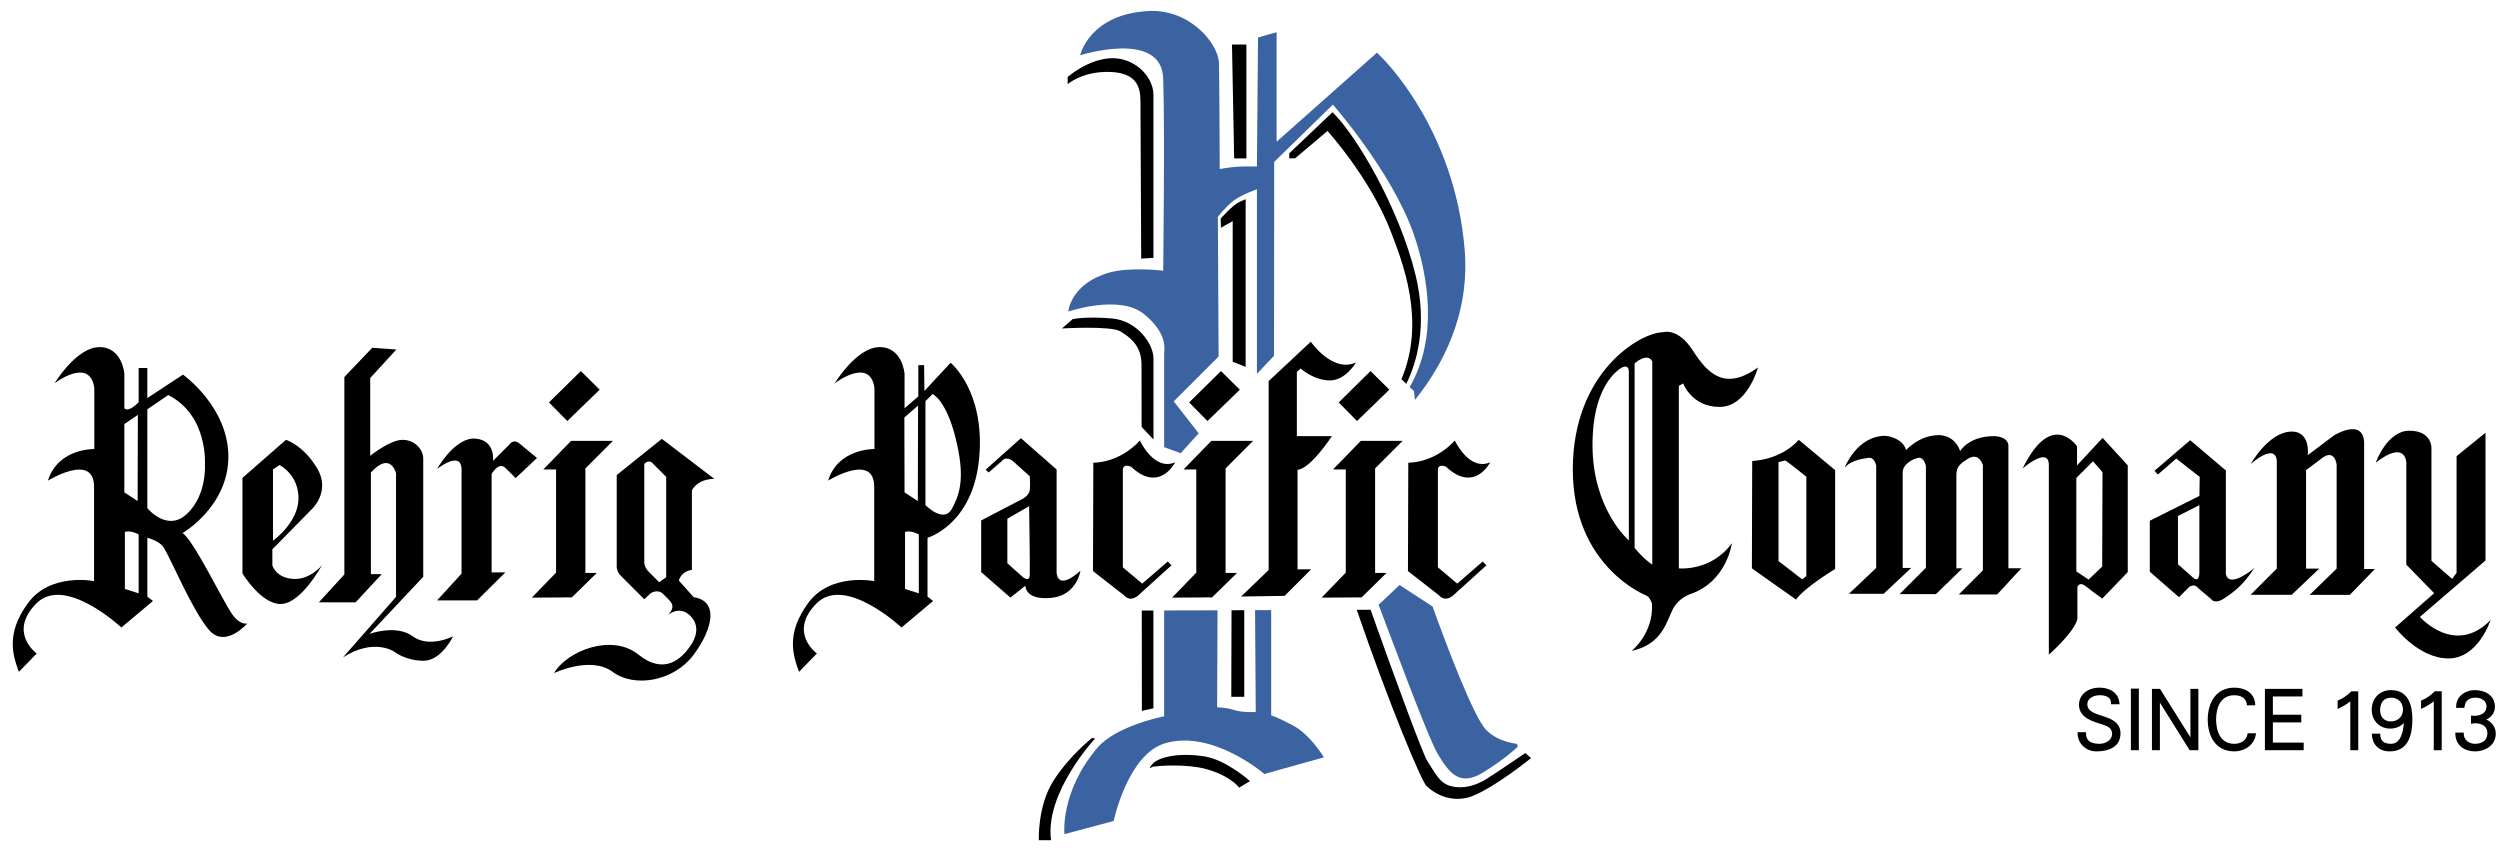 <?xml version="1.0" encoding="utf-8"?>
<!-- Generator: Adobe Illustrator 26.4.1, SVG Export Plug-In . SVG Version: 6.00 Build 0)  -->
<svg version="1.1" id="Layer_1" xmlns="http://www.w3.org/2000/svg" xmlns:xlink="http://www.w3.org/1999/xlink" x="0px" y="0px"
	 viewBox="0 0 703.03 239.21" style="enable-background:new 0 0 703.03 239.21;" xml:space="preserve">
<style type="text/css">
	.st0{fill:#3B63A2;}
</style>
<path class="st0" d="M426.53,209.16c0,0-5.39-0.46-8.72-4.03c-3.51-3.76-11.02-23.64-14.96-34.57l-9.27-6.05l-5.91,5.56
	c2.31,5.86,13.87,37.51,16.79,42.22c3.06,4.93,5.92,9.08,12.62,4.93c6.71-4.15,9.77-7.3,9.77-7.3L426.53,209.16z M363.42,203.9
	c-5.13-2.66-5.95-2.72-5.95-2.72v-29.61l-4.53,0.01l0.19,28.64c0,0-3.61,0.22-5.96-0.52c-2.35-0.76-4.9-0.81-4.9-0.81l0.12-27.27
	l-15.02,0.05v27.94v1.82c0,0-13.46,2.6-18.78,8.87c-10.55,12.43-9.26,24.27-9.26,24.27l13.84-3.69c0,0,3.96-18.77,14.45-21.86
	c13.41-3.95,27.94,8.64,27.94,8.64l16.73-4.69C372.29,212.98,368.55,206.57,363.42,203.9 M396.5,108.68
	c-0.03,0.05-0.06,0.11-0.09,0.17l1.21,1.15l0.28,2.47c7.68-9.57,15.42-23.92,14-42c-2.71-34.5-23.39-54.37-23.39-54.37l-1.28-1.3
	L359,39.85V9.06l-5.23,1.49l-0.31,36.28c0,0-3.62-0.09-5.63,0.06c-2.01,0.14-4.83,0.64-4.83,0.64s-0.09-24.26-0.21-29.75
	s-8.15-15.28-19.8-14.68c-16.66,0.86-19.24,12.44-19.24,12.44s22.85-7.24,23.35,6.47c0.5,13.71,0,54.11,0,54.11
	s-9.42-1.14-15.26,0.56c-10.85,3.16-11.42,10.93-11.42,10.93s14.38-4.92,21.28,0.71c6.9,5.62,5.67,10.05,5.67,11.34v26.09l4.66,1.7
	l5.05-5.6l-7.01-8.98l12.62-12.62l-0.22-39.28c0,0,2.2-2.87,4.5-4.59c2.3-1.73,6.49-3.15,6.49-3.15v51.9l4.81-5.08l0.04-54.52
	l16.51-16.11c0,0,16.58,18.81,22.72,36.4C401.64,77.58,404.45,94.91,396.5,108.68"/>
<path d="M324.15,214.79c-1.82,2.02,0,0.81,0,0.81l2.03-0.2c0,0,7.49-0.6,12.77,0.81c7.07,1.89,9.52,5.27,9.52,5.27l3.04-1.82
	c0,0-6.56-5.96-12.81-6.95C331.8,211.61,325.98,212.77,324.15,214.79 M307.13,207.5c0,0-6.49,5.07-10.95,12.16
	c-4.46,7.09-4.05,16.62-4.05,16.62h3.44c-1.82-13.37,12.36-28.58,12.36-28.58L307.13,207.5z M320.71,28.54
	c0,4.05,0.21,44.18,0.21,44.18l3.44-0.2v-45.8c0-5.47-5.67-10.74-12.16-10.34c-6.49,0.4-11.96,5.27-11.96,5.27v2.03
	c0,0,4.05-3.65,11.75-3.45C319.7,20.43,320.71,24.49,320.71,28.54 M346.65,62.18v39.54l3.64,1.45V56.01c0,0-1.41,0.61-1.87,0.84
	c-1.98,0.99-5.15,4.62-5.15,4.62l0.07,2.57L346.65,62.18z M350.5,44.55V12.53h-4.05l0.61,32.02H350.5z M324.36,171.68l-3.28,0.01
	c0.02,15.88,0.03,28.22,0.03,28.22l3.24-0.72V171.68z M324.36,100.69c0-3.85-4.46-10.54-11.75-11.15c-7.3-0.61-10.95,0.2-10.95,0.2
	l-3.04,2.63c0,0,13.79-0.81,16.42,0.81c2.63,1.62,5.97,3.91,5.97,9.38c0,1.37,0.01,8.13,0.02,17.49l3.34,3.55V100.69z
	 M346.25,195.95h3.65V171.6l-3.58,0.01L346.25,195.95z M394.1,106.64l1.37,1.3c2.92-5.94,6.08-16.47,2.56-30.78
	c-4.63-18.76-16.62-39.12-23.31-45.6l-12.16,11.55v1.42h1.63l9.12-7.7c0,0,12.05,13.28,17.84,28.37
	C394.27,73.39,401.09,90.12,394.1,106.64 M428.94,211.76c0,0-7.7,5.27-10.94,7.3c-3.25,2.02-6.69,2.84-9.94,2.02
	c-3.24-0.81-4.45-3.65-6.69-7.1c-1.26-1.94-8.72-22.19-15.95-42.51l-3.89,0.01c9.04,26.39,18.22,48.29,19.64,49.59
	c4.86,4.46,10.14,3.87,12.77,2.84c6.69-2.63,16.62-10.74,16.62-10.74L428.94,211.76z"/>
<path d="M699.17,202.34c1.38-0.62,2.43-1.87,2.43-3.58c0-3.34-2.92-4.69-5.68-4.69c-2.61,0-5.22,1.69-5.22,4.62v0.38h2.32l0.04-0.34
	c0.22-1.65,1.2-2.51,3.07-2.55c1.73,0.02,3.11,0.93,3.11,2.48c-0.01,1.83-1.58,2.6-3.34,2.63c-0.2,0-0.4-0.01-0.6-0.03l-0.42-0.04
	v2.3l0.44-0.07c0.25-0.04,0.51-0.06,0.78-0.06c1.81,0.03,3.38,0.84,3.39,2.79c-0.01,2.02-1.47,2.96-3.45,2.99
	c-1.68-0.01-3.18-1.06-3.2-2.77l-0.01-0.38h-2.37l0.01,0.4c0.07,3.21,2.63,4.88,5.5,4.88h0.08c2.77,0,5.78-1.69,5.79-4.94
	C701.85,204.46,700.75,203.04,699.17,202.34 M684.57,194.51c-1,1-2.22,1.88-3.5,2.41l-0.24,0.09v2.35l0.54-0.26
	c1.06-0.51,2.1-1.11,3.03-1.88v13.74h2.24v-16.56h-1.95L684.57,194.51z M672.32,202.88c-1.88-0.03-2.97-1.25-3-3.16
	c0.04-2.09,0.96-3.51,3.09-3.52c1.99,0.01,3.32,1.34,3.34,3.32C675.74,201.51,674.33,202.86,672.32,202.88 M672.39,194.07
	c-3.25,0-5.43,2.35-5.43,5.53c0,3.02,2.17,5.29,5.22,5.29c1.5,0,2.87-0.57,3.81-1.59c-0.17,2.49-0.91,5.86-3.58,5.87
	c-1.87-0.05-2.95-0.62-3.04-2.48l-0.01-0.37h-2.38l0.03,0.41c0.18,2.65,1.99,4.57,4.94,4.57H672c5.36,0,6.38-4.81,6.39-9.05
	C678.38,198.32,677.28,194.07,672.39,194.07 M661.11,194.51c-1,1-2.22,1.89-3.51,2.4l-0.23,0.1v2.36l0.54-0.26
	c1.05-0.52,2.09-1.12,3.02-1.88v13.74h2.24v-16.56h-1.95L661.11,194.51z M639.16,203.14h7.99V201h-7.99v-5.15h8.31v-2.13h-10.55
	v17.24h10.9v-2.13h-8.66V203.14z M632.01,206.51c-0.36,1.83-1.97,2.65-3.69,2.66c-3.92-0.01-5.1-3.5-5.13-6.83
	c0.03-3.33,1.21-6.83,5.13-6.83c1.78,0.02,3.26,0.74,3.51,2.5l0.04,0.33h2.34l-0.03-0.41c-0.24-3.23-3.08-4.58-5.86-4.55
	c-5.25,0-7.47,4.35-7.48,8.97c0.01,4.66,2.22,8.95,7.48,8.95h0.01c2.78,0,5.5-1.67,6.02-4.65l0.07-0.44h-2.36L632.01,206.51z
	 M615.97,207.34l-8.54-13.62h-2.28v17.24h2.24v-13.37l8.36,13.37h2.46v-17.24h-2.24V207.34z M599.23,210.96h2.24v-17.32h-2.24
	V210.96z M591.39,201.39c-2.4-0.78-4.43-1.39-4.4-3.39c0-1.67,1.82-2.48,3.45-2.5c1.67,0.03,3.17,0.47,3.21,2.18v0.37h2.41
	l-0.05-0.42c-0.4-3.45-3.53-4.29-5.74-4.26c-2.74,0-5.63,1.68-5.64,4.84c0.06,3.94,4.41,4.78,7,5.65c1.35,0.47,2.31,1.11,2.32,2.52
	c-0.01,1.79-1.85,2.78-3.59,2.79c-2.17-0.05-3.69-0.61-3.76-2.89l-0.01-0.37h-2.35l0.01,0.39c0.07,2.93,2.48,5.01,5.29,5
	c3.34,0,6.76-1.17,6.77-5.06C596.3,203.13,593.69,202.13,591.39,201.39"/>
<path d="M507.98,161.97l-1.15,0.96l-6.69-5.16v-27.81l1.81-0.48c0.38,0,6.02,4.58,6.02,4.58V161.97z M492.74,129.62l-0.09,30.2
	l12.42,8.79c2.29-3.35,10.99-8.6,10.99-8.6V132.2l-10.22-8.5C500.58,129.52,492.74,129.62,492.74,129.62 M267.61,143.19
	c-2.3,4.02-7.36-1.14-7.36-1.14v-29.24l2.01-2.01c0,0,3.73,1.62,6.4,12.13C271.33,133.45,270.26,138.54,267.61,143.19
	 M258.38,166.84l-3.87-1.22v-16.05c1.72-0.51,3.87,0.71,3.87,0.71V166.84z M254.32,117.39l3.85-3.34l-0.07,26.85l-3.73-2.44
	L254.32,117.39z M267.32,102.01l-7.36,7.93l-0.09-7.26h-1.63v8.79l-3.87,3.35v-9.75c0,0-0.57-7.46-7.02-7.46
	c-6.45,0-12.62,10.18-12.62,10.18s9.89-7.59,11.18,1.29v17.2c0,0-10.18-0.29-13.04,8.88c0,0,12.97-8.02,12.97,1.73v26.52
	c0,0-12.26-2.44-18.56,6.16c-6.31,8.6-4.3,14.63-2.58,19.36l5.02-5.16c0,0-8.17-5.88-0.14-14.05c8.03-8.17,23.94,6.74,23.94,6.74
	l8.89-7.46l-1.58-1.22v-16.55c0,0,12.8-3.63,14.53-22.46C277.07,109.94,267.32,102.01,267.32,102.01 M616.67,162.4
	c-1.91-1.72-4.2-3.72-4.2-3.72v-13.57l6.02-3.06v18.92C618.49,160.96,618.58,164.12,616.67,162.4 M625.94,161.44V132.3l-10.03-8.51
	l-10.04,8.6l0.96,1.05l5.16-4.49l6.6,5.16l-0.09,5.36l-13.95,6.97v14.33l8.21,7.16l2.72-2.72c0,0,1.48-1.38,2.63,0.14l3.63,3.06
	c0,0,0.96,1.73,3.82-0.19c2.87-1.91,5.35-3.83,8.41-8.5C633.97,159.73,626.9,165.75,625.94,161.44 M591.16,159.34l-3.82,3.64
	l-3.45-2.3V134.4l4.68-4.68l2.68,3.06L591.16,159.34z M584.09,130.87v-5.35c0,0-7.07-10.61-15.29,6.21c0,0,7.36-6.4,7.36-0.95v53.32
	c0,0,7.17-6.3,8.03-10.03v-8.98c0,0,0.48-1.72,2.4-0.2c1.91,1.53,4.59,3.44,4.59,3.44l7.17-7.45v-30.01l-7.07-7.74L584.09,130.87z
	 M464.64,158.77c0,0-2.2-1.34-4.97-4.69V102.2c0,0,3.54-3.25,4.97-0.58V158.77z M458.05,151.98c0,0-10.22-8.7-10.22-26.85
	c0-18.16,8.5-21.88,8.5-21.88s1.72-0.86,1.72,1.34V151.98z M473.34,107.83c0,0,2.39,6.6,10.22,6.6c7.84,0,10.8-11.09,10.8-11.09
	c-9.17,6.6-14.04,1.91-18.25-4.68c-4.21-6.59-8.31-5.25-8.31-5.25c-6.5,0-25.51,11.18-25.51,38.6c0,27.43,20.64,35.45,20.64,35.45
	c1.05,0.38,1.63,2.3,1.63,2.3c0.47,8.4-5.74,13.29-5.74,13.29c8.8-1.91,9.85-8.51,11.66-11.85c1.82-3.35,5.07-4.2,5.07-4.2
	c10.13-3.63,11.47-14.24,11.47-14.24c-5.83,8.03-14.91,7.07-14.91,7.07V108.5L473.34,107.83z M289.58,161.73
	c-0.09,2-1.81,0.67-1.81,0.67l-4.49-4.01v-12.51l6.12-3.54C289.39,142.33,289.68,159.72,289.58,161.73 M297.13,160.78v-28.76
	l-10.03-8.8l-9.94,8.88l0.86,0.77l3.63-3.15c1.34-1.72,3.25,0,3.25,0l4.68,4.21c0,0,0.19,2.48,0,3.92
	c-0.19,1.43-1.91,2.39-1.91,2.39l-11.75,6.11v14.53l8.22,7.17l4.21-3.35c0,0-0.19,4.11,7.17,3.44c7.36-0.67,8.31-7.64,8.31-7.64
	C296.94,166.61,297.13,160.78,297.13,160.78 M187.34,162.33l-1.97,1.4c0,0-1.4-1.4-2.9-2.9c-1.5-1.51-1.29-2.94-1.29-2.94v-27.44
	c1.21-1.22,2.11-0.4,2.11-0.4l4.05,4.05V162.33z M194.57,160.25v-22.36c0,0,1.37-3.16,6.31-3.23l-14.76-11.25l-12.69,10.18v26.02
	c0,0,0.07,1.29,1.22,2.37l6.52,6.52l1.86-1.71c0,0,2.08-1.37,3.65,0.43c1.58,1.79,3.87,2.87,1.15,5.73c0,0,2.94-2.58,5.8-0.21
	c2.87,2.37,2.79,5.66,0.43,9.03c-2.37,3.36-7.17,8.23-14.55,2.29c-7.38-5.94-19.93-1.15-23.72,5.23c0,0,10.32-4.95,16.48-0.36
	c6.16,4.58,17.27,2.65,22.79-4.8c5.52-7.46,7.03-15.13,0-16.2l-4.15-4.66C190.92,163.26,191.35,160.75,194.57,160.25 M76.78,132.01
	l1.81-1.24c0,0,5.35,2.58,5.35,9.36c0,6.79-7.17,11.94-7.17,11.94V132.01z M82.32,162.79c-4.87-0.39-5.73-3.83-5.73-3.83v-4.49
	l10.99-11.18c0,0,5.54-4.97,1.62-11.57c-3.92-6.59-8.79-8.03-8.79-8.03l-12.23,10.7v26.86c0,0,5.35,8.88,10.99,8.59
	c5.63-0.29,11.37-10.89,11.37-10.89S87.2,163.16,82.32,162.79 M41.43,142.9v-27.8l5.88-4.01c11.32,5.73,10.32,19.63,10.32,19.63
	s0.57,8.45-5.02,13.76C47.02,149.79,41.43,142.9,41.43,142.9 M38.99,166.84l-3.87-1.22v-16.05c1.72-0.51,3.87,0.71,3.87,0.71V166.84
	z M34.97,119.25l3.8-2.58L38.7,140.9l-3.73-2.44V119.25z M65.08,172.43c-2.44-3.59-10.89-20.93-13.76-22.51c0,0,12.9-7.45,12.9-21.5
	c0-14.04-12.76-23.07-12.76-23.07l-10.03,6.59v-8.45h-2.44v9.6c0,0-2.72,3.01-4.02,1.73v-9.75c0,0-0.57-7.46-7.02-7.46
	c-6.45,0-12.61,10.18-12.61,10.18s9.89-7.59,11.18,1.29v17.2c0,0-10.18-0.29-13.04,8.88c0,0,12.97-8.02,12.97,1.73v26.52
	c0,0-12.26-2.44-18.56,6.16c-6.31,8.6-4.3,14.63-2.58,19.36l5.02-5.16c0,0-8.17-5.88-0.14-14.05c8.03-8.17,23.94,6.74,23.94,6.74
	l8.89-7.46l-1.58-1.22v-16.55c0,0,3.44,0.86,4.59,2.72c2.18,3.55,8.17,17.92,12.76,23.22c4.59,5.3,10.75-1.86,10.75-1.86
	S67.51,176.02,65.08,172.43 M680.5,173.48l18.45-15.86v-35.93l-8.13,6.59v32.78l-1.24,1.73l-5.83-5.07v-31.82
	c0,0,0.1-4.78-6.21-4.78s-9.46,8.99-9.46,8.99c8.5-6.6,8.6,0,8.6,0v28.67l7.84,8.03l-10.99,9.65c0,0,6.6,8.7,15,8.7
	c8.41,0,11.85-10.8,11.85-10.8C690.35,184.66,680.5,173.48,680.5,173.48 M664.83,124.84c0-7.64-8.5-2.39-8.5-2.39l-7.36,5.54
	c0,0,0.96-7.16-5.16-6.59c-6.12,0.57-10.89,9.08-10.89,9.08c7.54-6.31,7.34-0.77,7.34-0.77v30.18l-7.36,7.37h11.56l7.74-7.36h-3.71
	V132.2c0,0,1.14-0.86,4.59-3.44c3.44-2.58,4.01,1.82,4.01,1.82v29.34l-7.58,7.36h11.28l7.07-7.27h-3.04V124.84z M564.79,125.23
	c-0.29-2.68-4.11-2.58-4.11-2.58c-7.07,0-9.46,4.2-9.46,4.2c-1.63-4.68-5.93-4.49-5.93-4.49c-5.64,0-9.27,4.2-9.27,4.2
	c-1.05-3.63-5.83-4.01-5.83-4.01c-8.03,0-11.47,8.98-11.47,8.98c1.82-2.3,6.21-2.68,6.21-2.68c2.2-0.76,2.68,2.1,2.68,2.1v28.76
	l-7.67,7.27h9.77l7.74-7.27h-2.39v-26.85c0-2.3,2.77-3.82,4.4-4.11c1.62-0.29,2.13,2.3,2.13,2.3v28.62l-7.41,7.41h10.23l7.45-7.26
	h-1.7v-25.99c0-2.01,0.29-3.06,3.35-4.88c3.06-1.82,4.1,1.82,4.1,1.82v29.63l-6.77,6.77h10.79l6.79-7.36h-3.63V125.23z
	 M374.53,122.65h-9.84v-18.06l1.05-0.96c0,0,3.72,3.35,8.22,3.35c4.49,0,7.36-5.06,7.36-5.06c-6.6,3.05-12.71-5.83-12.71-5.83
	l-11.85,11.08v53.13l-7.74,7.45l12.23-0.19l7.45-7.45h-3.82V132.1C368.61,131.82,374.53,122.65,374.53,122.65 M406.64,131.25
	c8.03,7.54,12.42-1.25,12.42-1.25c-5.93,2.59-9.94-6.11-9.94-6.11c-6.02,6.5-13.09,6.22-13.09,6.22l-0.1,30.48l8.7,6.79
	c2.01,2.29,4.3-0.19,4.3-0.19l9.08-8.22l-1.05-1.06l-7.17,6.21l-5.44-4.58V132.2C404.35,130.19,406.64,131.25,406.64,131.25
	 M321.21,164.12l-5.45-4.58V132.2c0-2.01,2.3-0.95,2.3-0.95c8.03,7.54,12.42-1.25,12.42-1.25c-5.92,2.59-9.93-6.11-9.93-6.11
	c-6.02,6.5-13.09,6.22-13.09,6.22l-0.1,30.48l8.7,6.79c2.01,2.29,4.3-0.19,4.3-0.19l9.08-8.22l-1.05-1.06L321.21,164.12z
	 M381.61,118.4l9.1-8.82l-5.3-5.23l-8.95,8.82L381.61,118.4z M394.43,123.98h-11.75l-7.81,8.03h3.58v29.03l-6.8,7.02l11.25-0.07
	l7.02-6.88h-3.22v-29.39L394.43,123.98z M348.66,109.58l-5.3-5.23l-8.96,8.82l5.16,5.23L348.66,109.58z M344.65,131.72l7.74-7.74
	h-11.75l-7.81,8.03h3.58v29.03l-6.81,7.02l11.25-0.07l7.03-6.88h-3.23V131.72z M168.64,109.58l-5.3-5.23l-8.96,8.82l5.16,5.23
	L168.64,109.58z M167.84,161.11h-3.22v-29.39l7.74-7.74h-11.76l-7.81,8.03h3.58v29.03l-6.81,7.02l11.25-0.07L167.84,161.11z
	 M146.13,124.77c0,0-1.58-1.58-2.94,0.29l-4.55,4.55c0,0,0.76-5.84-4.98-6.27c-5.74-0.43-10.75,8.53-10.75,8.53s6.88-5.45,6.88,0.21
	v29.24l-6.88,7.52h11.26l7.95-7.88h-3.87V133.3c0,0,1.94-3.58,3.87-1.72c1.94,1.87,2.87,2.87,2.87,2.87l6.02-5.66L146.13,124.77z
	 M116.06,178.93c-4.68-3.44-12.14-0.67-12.14-0.67l15.1-16.06v-33.25c0-2.48-2.29-5.26-5.83-5.26c-3.54,0-9.08,4.49-9.08,4.49
	v-21.88l7.36-8.02l-6.79-0.48l-7.84,8.22v55.52l-7.17,7.84H100l7.36-7.93h-3.06v-28.57c5.55-6.12,7.07,0.19,7.07,0.19v34.78
	l-14.91,17.01c8.79-5.63,14.52-1.53,14.52-1.53s3.06,2.48,8.13,2.48c5.06,0,8.31-6.88,8.31-6.88S120.74,182.38,116.06,178.93"/>
</svg>
